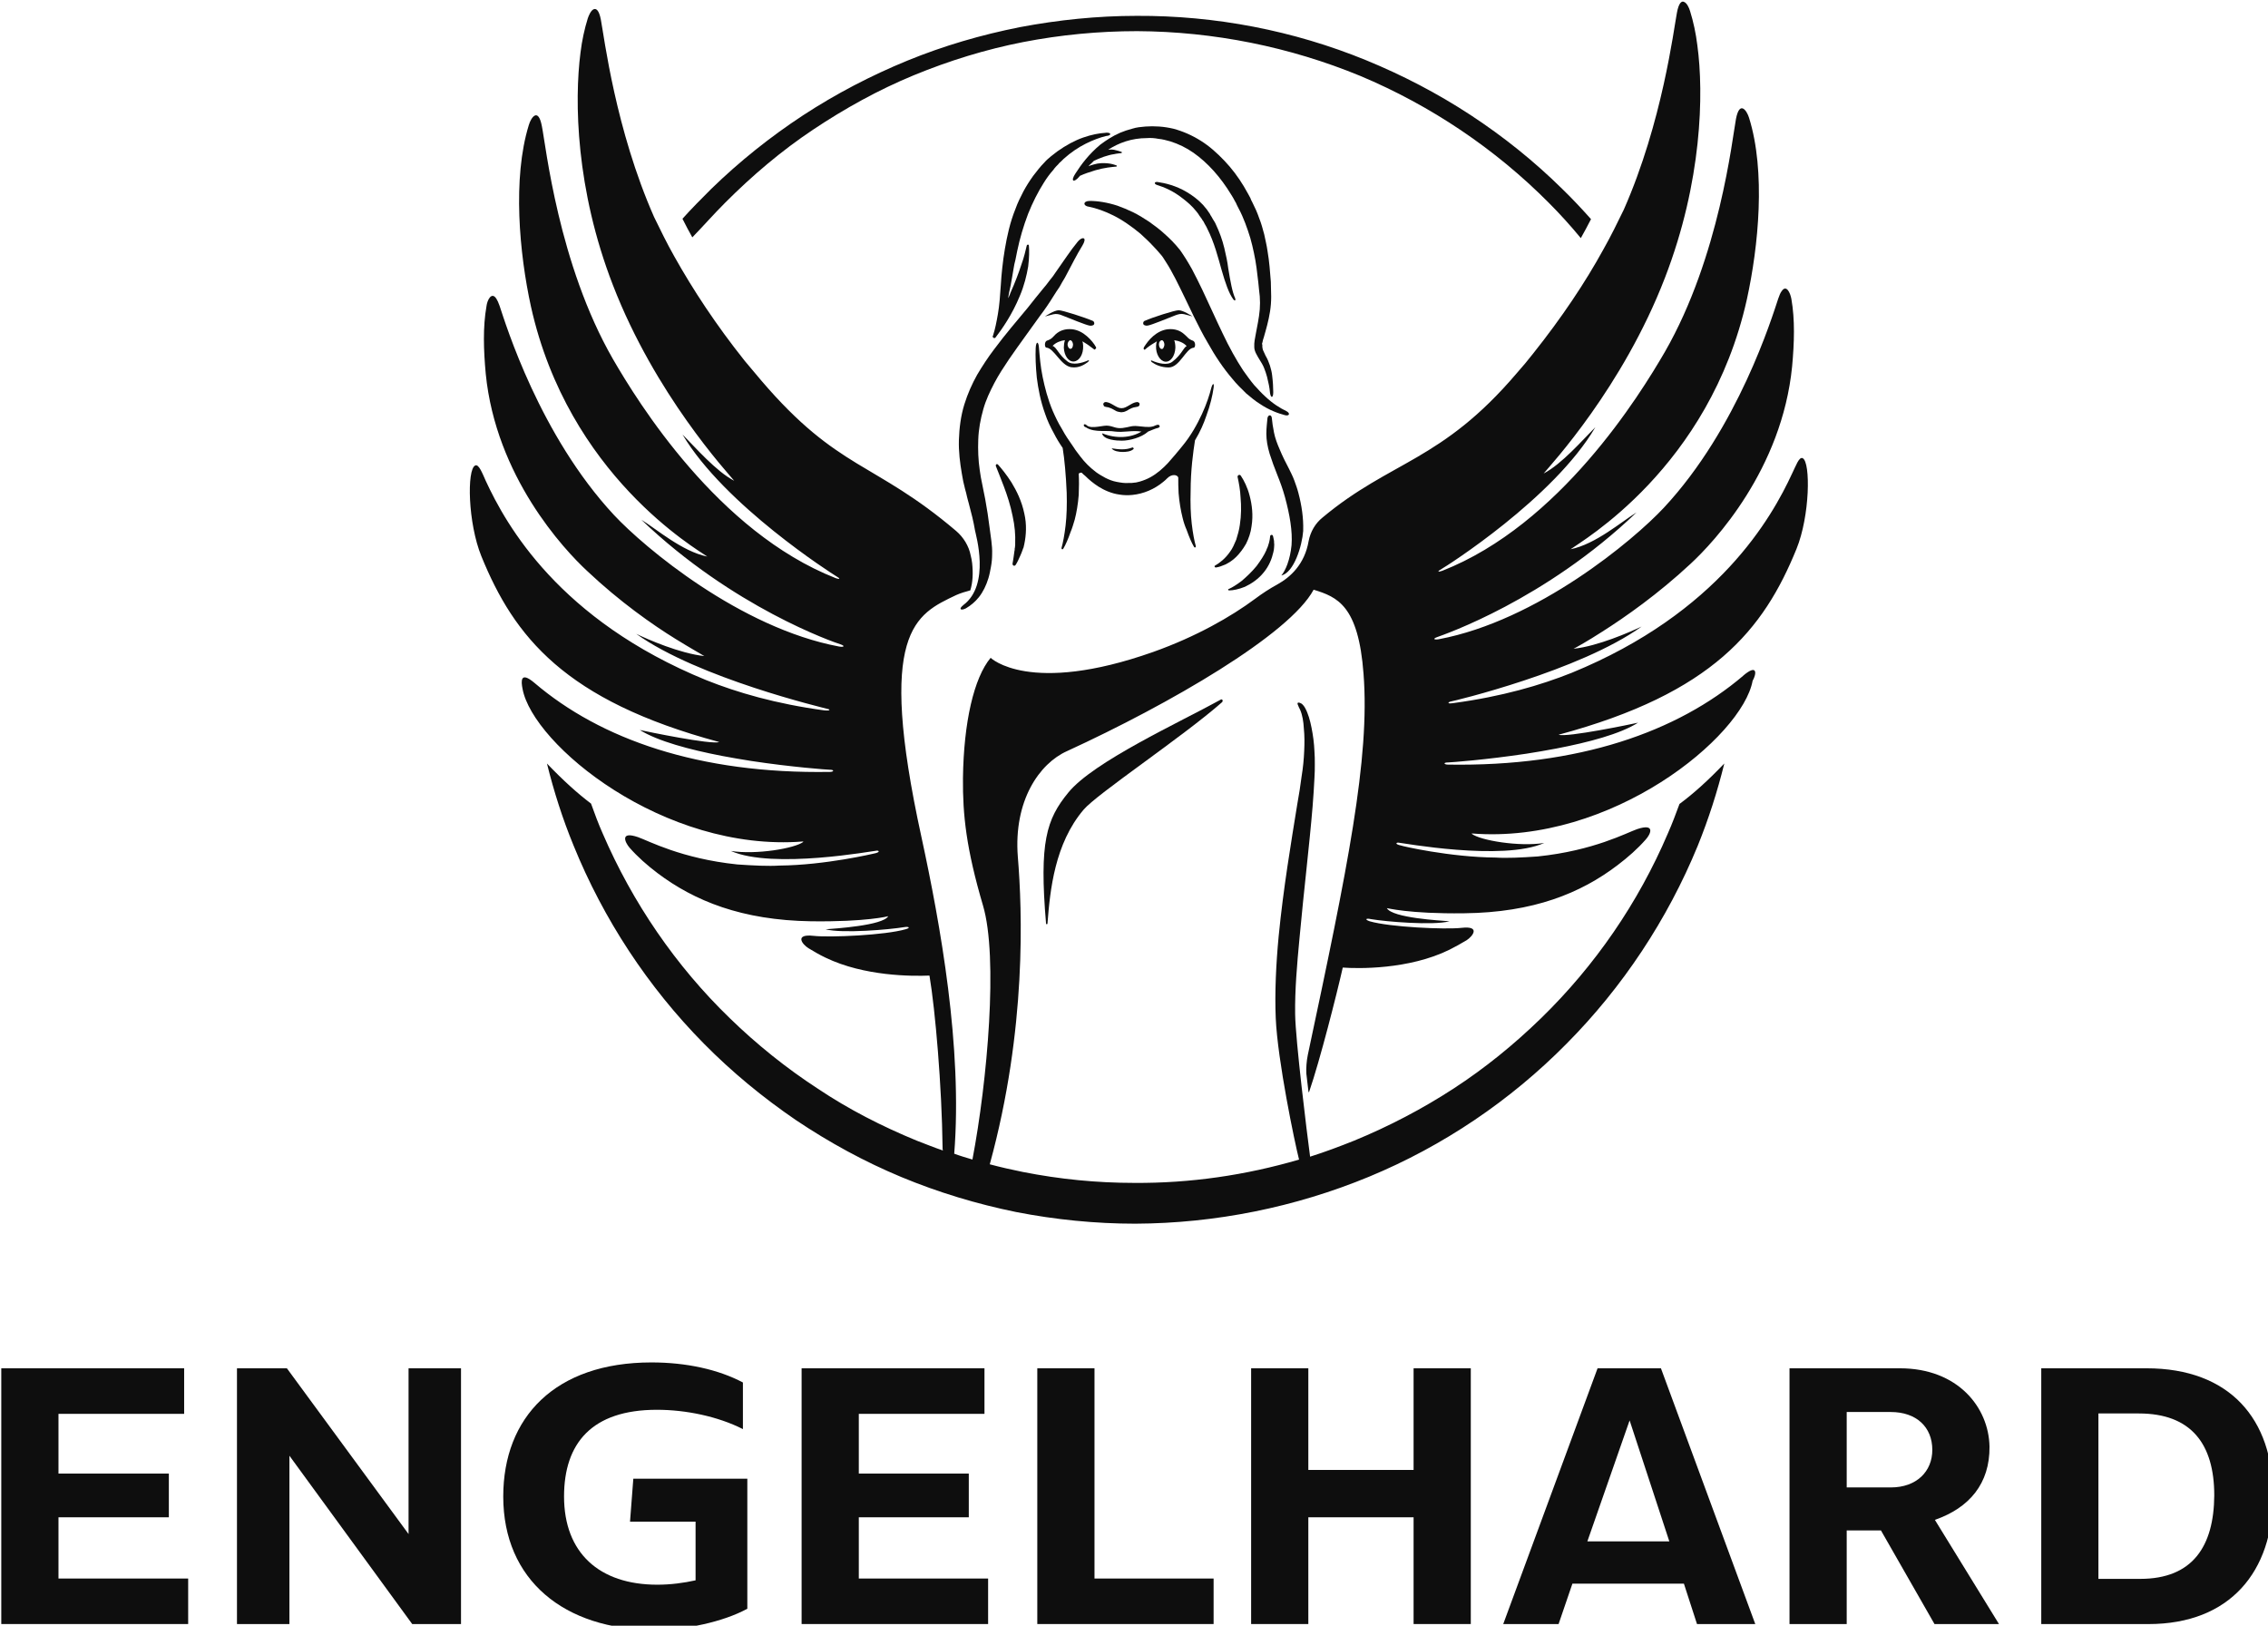 <?xml version="1.0" encoding="UTF-8" standalone="no"?>
<!-- Created with Inkscape (http://www.inkscape.org/) -->
<svg xmlns="http://www.w3.org/2000/svg" xmlns:svg="http://www.w3.org/2000/svg" width="15.678mm" height="11.236mm" viewBox="0 0 15.678 11.236" version="1.1" id="svg6620">
  <defs id="defs6617"></defs>
  <g id="layer1" transform="translate(-272.703,-57.533)">
    <g id="g227" transform="matrix(0.265,0,0,0.265,267.215,49.983)" fill="#0e0e0e" fill-rule="nonzero" style="stroke:none;stroke-width:1">
      <g id="Engelhard_Arzneimittel_logo" transform="translate(20.743,28.532)">
        <polygon id="polygon168" points="4.371,38.391 1.492,38.391 1.492,36.833 4.77,36.833 4.77,35.645 -2.7007528e-15,35.645 -2.7007528e-15,42.315 4.875,42.315 4.875,41.128 1.492,41.128 1.492,39.531 4.371,39.531 "></polygon>
        <polygon id="polygon170" points="7.516,42.315 7.516,37.925 10.719,42.315 11.992,42.315 11.992,35.645 10.624,35.645 10.624,39.968 7.45,35.645 6.148,35.645 6.148,42.315 "></polygon>
        <path d="m 16.401,39.645 h 1.71 v 1.53 c -0.304,0.067 -0.646,0.114 -0.998,0.114 -1.52,0 -2.433,-0.836 -2.433,-2.3 0,-1.387 0.722,-2.262 2.423,-2.262 0.751,0 1.587,0.171 2.243,0.504 v -1.216 c -0.646,-0.342 -1.482,-0.523 -2.385,-0.523 -2.518,0 -3.867,1.435 -3.867,3.497 0,2.176 1.587,3.478 3.944,3.478 0.798,0 1.777,-0.2 2.423,-0.551 v -3.392 h -2.974 z" id="path172"></path>
        <polygon id="polygon174" points="25.238,38.391 22.369,38.391 22.369,36.833 25.647,36.833 25.647,35.645 20.877,35.645 20.877,42.315 25.742,42.315 25.742,41.128 22.369,41.128 22.369,39.531 25.238,39.531 "></polygon>
        <polygon id="polygon176" points="27.025,42.315 31.624,42.315 31.624,41.128 28.517,41.128 28.517,35.645 27.025,35.645 "></polygon>
        <polygon id="polygon178" points="34.095,35.645 32.603,35.645 32.603,42.315 34.095,42.315 34.095,39.531 36.841,39.531 36.841,42.315 38.333,42.315 38.333,35.645 36.841,35.645 36.841,38.296 34.095,38.296 "></polygon>
        <path d="m 41.64,35.645 -2.461,6.671 h 1.444 l 0.361,-1.055 h 2.908 l 0.342,1.055 h 1.52 l -2.461,-6.671 z m -0.266,4.514 1.102,-3.155 1.036,3.155 z" id="path180"></path>
        <path d="m 51.864,37.688 c -0.019,-1.026 -0.827,-2.043 -2.338,-2.043 h -2.879 v 6.671 h 1.492 V 39.873 h 0.893 l 1.397,2.442 h 1.682 L 50.439,39.598 c 0.903,-0.314 1.435,-0.95 1.425,-1.91 z m -2.575,1.064 h -1.15 v -1.967 h 1.15 c 0.665,0 1.083,0.39 1.083,0.988 0,0.561 -0.409,0.979 -1.083,0.979 z" id="path182"></path>
        <path d="m 55.96,35.645 h -2.746 v 6.671 h 2.794 c 2.138,0 3.25,-1.378 3.25,-3.345 0.009,-2.005 -1.131,-3.326 -3.297,-3.326 z m -0.162,5.492 h -1.093 v -4.314 h 1.055 c 1.359,0 1.967,0.789 1.967,2.138 -0.009,1.321 -0.561,2.176 -1.929,2.176 z" id="path184"></path>
        <path d="m 28.317,11.053 c -0.029,-0.029 -0.048,-0.029 -0.057,-0.029 -0.029,0 -0.029,0.038 -0.009,0.057 0.019,0.019 0.067,0.029 0.067,0.038 0.219,0.124 0.523,0.057 0.732,0.095 0.238,0.029 0.447,-0.038 0.684,0 0,0 0.009,0 0.009,0 -0.285,0.171 -0.665,0.19 -1.017,0.048 0,0 -0.009,0 -0.009,0.009 0.048,0.162 0.38,0.181 0.513,0.181 0.209,0 0.513,-0.086 0.675,-0.228 0,0 0,0 0.009,-0.009 0.076,-0.029 0.2,-0.086 0.257,-0.095 0,0 0,0 0,0 0.038,-0.009 0.067,-0.038 0.029,-0.076 -0.048,-0.029 -0.133,0.038 -0.171,0.038 -0.095,0.029 -0.276,0 -0.38,-0.009 -0.171,-0.019 -0.228,0.029 -0.399,0.048 -0.171,0.019 -0.228,-0.038 -0.361,-0.057 -0.133,-0.029 -0.437,0.095 -0.57,-0.009 z" id="path186"></path>
        <path d="m 29.496,11.632 c -0.171,0.067 -0.352,0.048 -0.532,0.019 0,0 0,0 0,0 0.048,0.076 0.2,0.095 0.285,0.095 0.086,0 0.219,-0.009 0.285,-0.076 0.019,-0.009 -0.009,-0.057 -0.038,-0.038 z" id="path188"></path>
        <path d="m 28.84,10.577 c 0.019,0 0.029,0 0.048,0.009 0.038,0.009 0.076,0.029 0.114,0.048 0.029,0.019 0.057,0.029 0.086,0.048 0.038,0.019 0.086,0.019 0.124,0.029 v 0 c 0.038,0 0.086,-0.009 0.124,-0.029 0.029,-0.009 0.057,-0.029 0.086,-0.048 0.038,-0.019 0.076,-0.038 0.114,-0.048 0.019,0 0.029,-0.009 0.048,-0.009 0.048,-0.009 0.086,-0.009 0.105,-0.048 0.009,-0.029 0,-0.038 0,-0.057 -0.019,-0.019 -0.048,-0.029 -0.057,-0.029 -0.086,0.009 -0.143,0.048 -0.209,0.086 -0.067,0.038 -0.124,0.076 -0.2,0.076 -0.076,0 -0.133,-0.038 -0.2,-0.076 -0.067,-0.038 -0.124,-0.076 -0.209,-0.086 -0.019,0 -0.048,0.009 -0.057,0.029 -0.009,0.009 -0.019,0.029 0,0.057 0,0.038 0.048,0.038 0.086,0.048 z" id="path190"></path>
        <path d="m 32.033,15.357 c 0.095,0 0.247,-0.029 0.409,-0.095 0.162,-0.076 0.352,-0.2 0.494,-0.38 0.133,-0.162 0.209,-0.352 0.247,-0.523 0.009,-0.038 0.019,-0.086 0.019,-0.124 0,-0.038 0.009,-0.076 0,-0.114 0,-0.038 0,-0.067 -0.009,-0.095 -0.009,-0.029 -0.009,-0.057 -0.019,-0.086 -0.009,-0.048 -0.076,-0.038 -0.076,0.009 0,0.029 -0.009,0.048 -0.009,0.076 -0.009,0.029 -0.009,0.057 -0.019,0.086 -0.009,0.029 -0.019,0.057 -0.029,0.095 -0.009,0.019 -0.009,0.029 -0.019,0.048 -0.009,0.019 -0.019,0.029 -0.019,0.048 -0.057,0.133 -0.152,0.276 -0.257,0.418 -0.124,0.152 -0.266,0.285 -0.39,0.39 -0.124,0.095 -0.247,0.171 -0.333,0.209 -0.029,0 -0.029,0.038 0.009,0.038 z" id="path192"></path>
        <path d="m 31.691,14.758 c 0.067,-0.009 0.152,-0.038 0.238,-0.076 0.095,-0.048 0.19,-0.105 0.285,-0.2 0.095,-0.095 0.181,-0.209 0.257,-0.342 0.067,-0.133 0.124,-0.295 0.143,-0.456 0.048,-0.295 0.009,-0.57 -0.048,-0.789 -0.057,-0.228 -0.152,-0.409 -0.228,-0.523 -0.029,-0.057 -0.105,-0.019 -0.086,0.038 0.029,0.133 0.067,0.323 0.076,0.532 0.019,0.209 0.019,0.456 -0.019,0.703 -0.019,0.143 -0.057,0.266 -0.095,0.39 -0.048,0.114 -0.095,0.228 -0.162,0.314 -0.124,0.181 -0.276,0.295 -0.39,0.361 -0.029,0.009 -0.009,0.057 0.029,0.048 z" id="path194"></path>
        <path d="m 26.445,14.188 c 0,0.029 0,0.048 -0.009,0.076 0,0.029 0,0.048 -0.009,0.076 0,0.029 -0.009,0.048 -0.009,0.067 -0.009,0.048 -0.009,0.086 -0.019,0.133 -0.009,0.038 -0.009,0.076 -0.019,0.114 -0.009,0.057 0.057,0.086 0.086,0.029 0.019,-0.029 0.038,-0.067 0.057,-0.105 0.019,-0.038 0.038,-0.086 0.057,-0.124 0.009,-0.019 0.019,-0.048 0.029,-0.067 0.009,-0.029 0.019,-0.048 0.029,-0.076 0.009,-0.029 0.019,-0.057 0.029,-0.076 0.009,-0.029 0.009,-0.057 0.019,-0.086 0.048,-0.228 0.067,-0.513 0,-0.798 -0.067,-0.323 -0.2,-0.589 -0.333,-0.808 -0.133,-0.209 -0.266,-0.371 -0.352,-0.466 -0.029,-0.029 -0.067,-0.009 -0.057,0.038 0.048,0.124 0.124,0.304 0.209,0.532 0.086,0.228 0.171,0.485 0.228,0.77 0.057,0.257 0.076,0.494 0.067,0.713 0,0.009 0,0.038 0,0.057 z" id="path196"></path>
        <path d="m 33.553,14.663 c -0.048,0.133 -0.105,0.238 -0.162,0.304 0.333,-0.076 0.542,-0.779 0.57,-1.159 0,0 0,0 0,-0.009 0,-0.009 0,-0.009 0,-0.019 0.009,-0.304 -0.038,-0.637 -0.124,-0.96 -0.029,-0.114 -0.067,-0.219 -0.105,-0.323 -0.038,-0.105 -0.086,-0.2 -0.133,-0.295 -0.095,-0.181 -0.181,-0.352 -0.247,-0.513 -0.067,-0.152 -0.124,-0.304 -0.152,-0.447 -0.029,-0.143 -0.048,-0.276 -0.057,-0.38 -0.009,-0.095 -0.095,-0.095 -0.114,0 -0.009,0.114 -0.029,0.247 -0.029,0.409 0,0.162 0.029,0.333 0.086,0.523 0.057,0.181 0.124,0.361 0.2,0.551 0.076,0.19 0.143,0.371 0.2,0.58 0.124,0.456 0.2,0.893 0.171,1.254 -0.019,0.19 -0.057,0.352 -0.105,0.485 z" id="path198"></path>
        <path d="M 28.469,8.325 C 28.27,8.24 27.681,8.05 27.586,8.05 c -0.124,0 -0.361,0.162 -0.361,0.162 l 0.219,-0.057 c 0.076,-0.019 0.162,0 0.228,0.029 0.219,0.086 0.608,0.247 0.713,0.266 0.038,0.009 0.076,0 0.095,-0.009 0.048,-0.019 0.038,-0.095 -0.009,-0.114 z" id="path200"></path>
        <path d="m 29.828,8.325 c -0.048,0.019 -0.057,0.095 -0.009,0.114 0.019,0.009 0.048,0.019 0.095,0.009 0.105,-0.019 0.494,-0.181 0.713,-0.266 0.076,-0.029 0.152,-0.048 0.228,-0.029 l 0.219,0.057 v 0 C 31.044,8.192 30.826,8.05 30.712,8.05 c -0.105,0 -0.694,0.19 -0.884,0.276 z" id="path202"></path>
        <path d="M 28.555,9.011 C 28.507,8.921 28.422,8.815 28.317,8.725 28.213,8.635 28.08,8.56 27.928,8.545 c -0.171,-0.015 -0.314,0.03 -0.428,0.135 -0.076,0.075 -0.095,0.12 -0.228,0.165 -0.067,0.03 -0.057,0.18 -0.009,0.18 0.2,0.015 0.371,0.466 0.646,0.511 0.209,0.03 0.352,-0.075 0.437,-0.135 0.029,-0.03 0.038,-0.06 0.009,-0.045 -0.171,0.075 -0.409,0.135 -0.542,0.03 -0.238,-0.18 -0.285,-0.376 -0.39,-0.406 0.086,-0.09 0.209,-0.135 0.323,-0.15 -0.019,0.06 -0.029,0.135 -0.029,0.195 0.009,0.21 0.124,0.376 0.266,0.361 0.143,-0.015 0.247,-0.195 0.238,-0.406 0,-0.045 -0.009,-0.09 -0.019,-0.12 0.019,0.015 0.029,0.015 0.048,0.03 0.105,0.06 0.19,0.135 0.257,0.18 0.019,0.015 0.029,0 0.038,-0.015 0,0 0,0 0,0 0,0 0,0 0,0 0.019,-0.015 0.019,-0.03 0.009,-0.045 z m -0.665,0.045 c -0.038,0 -0.067,-0.045 -0.076,-0.105 0,-0.06 0.029,-0.105 0.067,-0.12 0.038,0 0.067,0.045 0.076,0.105 0,0.075 -0.029,0.12 -0.067,0.12 z" id="path204"></path>
        <path d="m 30.55,9.391 c -0.133,0.106 -0.371,0.045 -0.542,-0.03 -0.029,-0.015 -0.019,0.03 0.009,0.045 0.086,0.06 0.228,0.136 0.437,0.136 0.285,0 0.447,-0.499 0.646,-0.514 0.057,0 0.057,-0.151 -0.009,-0.181 C 30.959,8.802 30.94,8.741 30.864,8.681 30.75,8.575 30.607,8.53 30.436,8.545 c -0.152,0.015 -0.285,0.091 -0.39,0.181 -0.105,0.091 -0.181,0.196 -0.238,0.287 -0.009,0.015 -0.009,0.03 -0.009,0.045 0,0 0,0 0,0 0,0 0,0 0,0 0.009,0.015 0.019,0.03 0.038,0.015 0.067,-0.06 0.152,-0.121 0.257,-0.181 0.019,-0.015 0.029,-0.015 0.048,-0.03 -0.009,0.045 -0.019,0.076 -0.019,0.121 -0.009,0.212 0.105,0.393 0.238,0.408 0.143,0.015 0.257,-0.151 0.266,-0.363 0,-0.076 -0.009,-0.136 -0.029,-0.196 0.114,0.015 0.238,0.06 0.323,0.151 -0.086,0.045 -0.133,0.227 -0.371,0.408 z M 30.265,9.059 c -0.038,0 -0.067,-0.06 -0.067,-0.121 0,-0.06 0.038,-0.106 0.076,-0.106 0.038,0 0.067,0.06 0.067,0.121 -0.009,0.06 -0.038,0.121 -0.076,0.106 z" id="path206"></path>
        <path d="m 27.443,7.689 c 0.057,-0.086 0.105,-0.171 0.162,-0.247 0.048,-0.086 0.095,-0.171 0.143,-0.247 0.171,-0.323 0.314,-0.608 0.456,-0.836 0.057,-0.095 0.067,-0.162 0.038,-0.181 -0.029,-0.019 -0.095,0 -0.171,0.095 -0.181,0.219 -0.352,0.485 -0.561,0.779 -0.048,0.076 -0.105,0.152 -0.162,0.219 -0.057,0.076 -0.114,0.152 -0.181,0.228 -0.124,0.152 -0.257,0.314 -0.39,0.485 -0.276,0.333 -0.58,0.684 -0.884,1.093 -0.152,0.2 -0.295,0.418 -0.437,0.656 -0.133,0.238 -0.247,0.494 -0.333,0.77 -0.095,0.304 -0.133,0.627 -0.143,0.931 -0.009,0.304 0.029,0.599 0.076,0.874 0.009,0.067 0.029,0.143 0.038,0.209 0.019,0.067 0.029,0.133 0.048,0.2 0.019,0.067 0.038,0.133 0.048,0.19 0.019,0.067 0.029,0.124 0.048,0.181 0.067,0.247 0.124,0.475 0.162,0.703 0.019,0.114 0.409,1.416 -0.304,1.948 -0.057,0.048 -0.086,0.086 -0.067,0.105 0.009,0.019 0.057,0.019 0.133,-0.019 0.114,-0.067 0.238,-0.162 0.342,-0.295 0.105,-0.133 0.19,-0.304 0.247,-0.494 0.029,-0.095 0.048,-0.2 0.067,-0.304 0.019,-0.105 0.029,-0.209 0.029,-0.323 0.009,-0.219 -0.038,-0.456 -0.067,-0.694 -0.029,-0.238 -0.067,-0.485 -0.114,-0.741 -0.029,-0.124 -0.048,-0.257 -0.076,-0.38 -0.009,-0.067 -0.029,-0.124 -0.038,-0.19 -0.009,-0.067 -0.019,-0.124 -0.029,-0.19 -0.038,-0.257 -0.048,-0.523 -0.038,-0.789 0.009,-0.266 0.057,-0.532 0.133,-0.798 0.067,-0.238 0.171,-0.456 0.285,-0.675 C 26.018,9.732 26.151,9.532 26.284,9.333 26.559,8.933 26.835,8.563 27.091,8.202 27.215,8.04 27.338,7.86 27.443,7.689 Z" id="path208"></path>
        <path d="m 28.811,3.422 c -0.171,0.009 -0.371,0.048 -0.589,0.124 -0.219,0.076 -0.447,0.2 -0.675,0.361 -0.029,0.019 -0.057,0.048 -0.086,0.067 -0.029,0.019 -0.057,0.048 -0.086,0.067 -0.057,0.048 -0.114,0.095 -0.162,0.152 -0.105,0.105 -0.2,0.228 -0.295,0.352 -0.095,0.133 -0.181,0.266 -0.257,0.409 C 26.588,5.094 26.512,5.247 26.455,5.408 26.312,5.76 26.236,6.121 26.179,6.453 c -0.009,0.086 -0.029,0.162 -0.038,0.247 -0.009,0.086 -0.019,0.162 -0.029,0.238 -0.019,0.162 -0.029,0.304 -0.038,0.447 -0.019,0.285 -0.038,0.542 -0.076,0.76 -0.038,0.219 -0.076,0.409 -0.124,0.551 0,0.009 0,0.019 -0.009,0.019 0,0 0,0 0,0 -0.009,0.019 0,0.038 0.009,0.048 0,0.009 0.009,0.009 0.019,0.009 0.019,0.009 0.038,0 0.048,-0.019 0.162,-0.209 0.428,-0.589 0.627,-1.074 0.114,-0.266 0.181,-0.542 0.219,-0.77 0.029,-0.228 0.029,-0.418 0.019,-0.542 0,-0.038 -0.048,-0.038 -0.057,0 -0.029,0.124 -0.067,0.295 -0.143,0.504 -0.067,0.209 -0.162,0.456 -0.276,0.713 -0.019,0.048 -0.038,0.105 -0.067,0.152 0.019,-0.105 0.038,-0.219 0.067,-0.333 0.029,-0.143 0.048,-0.285 0.076,-0.437 0.009,-0.076 0.029,-0.152 0.048,-0.228 0.019,-0.076 0.029,-0.162 0.048,-0.238 0.067,-0.323 0.162,-0.646 0.285,-0.969 0.114,-0.285 0.257,-0.57 0.409,-0.808 0.076,-0.124 0.162,-0.238 0.247,-0.333 0.038,-0.057 0.086,-0.105 0.133,-0.152 0.019,-0.029 0.048,-0.048 0.067,-0.067 0.019,-0.019 0.048,-0.048 0.067,-0.067 0.19,-0.171 0.39,-0.304 0.58,-0.399 0.19,-0.095 0.371,-0.162 0.532,-0.2 0.143,-0.009 0.143,-0.095 -0.009,-0.086 z" id="path210"></path>
        <path d="m 32.897,8.895 c 0.009,-0.048 0.019,-0.095 0.038,-0.143 0.057,-0.2 0.124,-0.428 0.162,-0.675 0.019,-0.124 0.029,-0.247 0.029,-0.38 0,-0.133 -0.009,-0.257 -0.009,-0.39 C 33.097,7.052 33.078,6.776 33.03,6.501 33.011,6.358 32.973,6.216 32.945,6.073 32.907,5.931 32.869,5.788 32.812,5.646 32.764,5.503 32.698,5.361 32.631,5.228 c -0.019,-0.038 -0.038,-0.067 -0.048,-0.105 -0.019,-0.038 -0.038,-0.067 -0.057,-0.105 -0.038,-0.067 -0.076,-0.133 -0.114,-0.2 -0.143,-0.238 -0.314,-0.466 -0.504,-0.665 -0.19,-0.2 -0.39,-0.38 -0.618,-0.523 -0.228,-0.143 -0.466,-0.247 -0.713,-0.314 -0.124,-0.029 -0.247,-0.048 -0.371,-0.057 -0.124,-0.009 -0.247,-0.009 -0.361,0 -0.029,0 -0.057,0.009 -0.086,0.009 -0.029,0 -0.057,0.009 -0.086,0.009 -0.057,0.009 -0.114,0.019 -0.171,0.038 -0.057,0.019 -0.105,0.029 -0.162,0.048 -0.057,0.019 -0.105,0.038 -0.152,0.057 -0.2,0.086 -0.371,0.2 -0.523,0.314 -0.295,0.247 -0.494,0.513 -0.646,0.751 -0.133,0.2 -0.048,0.257 0.105,0.076 0.009,-0.009 0.009,-0.019 0.019,-0.019 0.105,-0.048 0.238,-0.095 0.399,-0.143 0.228,-0.067 0.437,-0.086 0.542,-0.095 0.019,0 0.019,-0.029 0.009,-0.029 -0.048,-0.019 -0.133,-0.048 -0.238,-0.057 -0.105,-0.009 -0.228,-0.009 -0.352,0.029 -0.048,0.009 -0.095,0.029 -0.143,0.048 0.019,-0.019 0.038,-0.048 0.067,-0.067 0.029,-0.029 0.048,-0.048 0.076,-0.076 0.076,-0.038 0.162,-0.067 0.257,-0.105 0.095,-0.029 0.181,-0.057 0.266,-0.067 0.076,-0.019 0.143,-0.019 0.19,-0.029 0.019,0 0.019,-0.029 0.009,-0.029 -0.048,-0.019 -0.114,-0.038 -0.2,-0.057 -0.048,-0.009 -0.095,-0.009 -0.152,0 0.276,-0.181 0.618,-0.304 1.007,-0.304 0.105,-0.009 0.209,0 0.304,0.019 0.105,0.009 0.209,0.038 0.314,0.067 0.209,0.067 0.409,0.162 0.599,0.295 0.38,0.266 0.713,0.646 0.979,1.083 0.038,0.057 0.076,0.124 0.105,0.181 0.019,0.029 0.038,0.067 0.048,0.095 0.019,0.029 0.029,0.067 0.048,0.095 0.067,0.124 0.124,0.257 0.171,0.38 0.048,0.133 0.095,0.257 0.133,0.39 0.038,0.133 0.067,0.257 0.095,0.39 0.057,0.257 0.086,0.523 0.114,0.77 0.009,0.124 0.029,0.257 0.038,0.361 0.009,0.114 0.009,0.228 0,0.342 -0.019,0.228 -0.067,0.437 -0.105,0.646 -0.009,0.057 -0.019,0.105 -0.029,0.162 0,0.029 -0.009,0.057 -0.009,0.086 0,0.029 0,0.057 0,0.095 0,0.057 0.029,0.133 0.057,0.181 0.029,0.048 0.048,0.095 0.076,0.133 0.048,0.076 0.095,0.152 0.124,0.228 0.029,0.076 0.057,0.152 0.076,0.228 0.038,0.152 0.067,0.285 0.076,0.409 0.019,0.152 0.086,0.152 0.086,-0.009 0,-0.124 -0.009,-0.276 -0.029,-0.437 -0.009,-0.086 -0.029,-0.162 -0.057,-0.257 -0.029,-0.086 -0.067,-0.181 -0.114,-0.257 -0.019,-0.038 -0.038,-0.086 -0.057,-0.124 -0.009,-0.019 -0.019,-0.038 -0.019,-0.057 -0.009,-0.009 0,-0.029 -0.009,-0.048 0,-0.019 0,-0.038 0,-0.057 -0.009,-0.009 -0.009,-0.038 0,-0.057 z" id="path212"></path>
        <path d="m 31.9,6.415 c -0.048,-0.2 -0.124,-0.409 -0.219,-0.608 -0.019,-0.048 -0.048,-0.086 -0.076,-0.133 -0.009,-0.019 -0.029,-0.048 -0.038,-0.067 -0.009,-0.019 -0.029,-0.038 -0.038,-0.067 -0.029,-0.038 -0.057,-0.086 -0.086,-0.124 -0.029,-0.038 -0.067,-0.076 -0.095,-0.114 C 31.215,5.161 31.073,5.056 30.93,4.971 30.645,4.8 30.36,4.733 30.161,4.705 c -0.086,-0.009 -0.095,0.048 -0.019,0.076 0.19,0.057 0.437,0.162 0.675,0.352 0.124,0.095 0.247,0.2 0.352,0.333 0.029,0.038 0.057,0.067 0.076,0.105 0.029,0.038 0.048,0.067 0.076,0.105 0.009,0.019 0.019,0.038 0.038,0.057 0.009,0.019 0.019,0.038 0.029,0.057 0.019,0.038 0.048,0.076 0.067,0.124 0.19,0.371 0.285,0.76 0.38,1.093 0.095,0.333 0.19,0.608 0.304,0.76 0.038,0.048 0.067,0.029 0.048,-0.029 -0.076,-0.162 -0.124,-0.437 -0.181,-0.779 -0.019,-0.162 -0.057,-0.342 -0.105,-0.542 z" id="path214"></path>
        <path d="m 31.139,11.442 c 0.133,-0.219 0.228,-0.437 0.295,-0.637 0.105,-0.285 0.162,-0.532 0.19,-0.732 0.019,-0.124 -0.019,-0.133 -0.057,-0.009 -0.048,0.19 -0.124,0.428 -0.247,0.694 -0.124,0.266 -0.285,0.561 -0.513,0.836 -0.029,0.038 -0.057,0.067 -0.086,0.105 -0.029,0.038 -0.067,0.076 -0.095,0.114 -0.067,0.076 -0.124,0.143 -0.19,0.219 -0.133,0.143 -0.285,0.276 -0.456,0.371 -0.086,0.048 -0.181,0.086 -0.276,0.114 -0.048,0.009 -0.095,0.029 -0.143,0.029 -0.029,0 -0.048,0.009 -0.076,0.009 -0.029,0 -0.048,0 -0.076,0 -0.105,0.009 -0.209,-0.009 -0.314,-0.029 -0.105,-0.019 -0.2,-0.057 -0.295,-0.105 -0.086,-0.048 -0.171,-0.095 -0.247,-0.152 -0.076,-0.057 -0.152,-0.124 -0.219,-0.19 -0.067,-0.067 -0.133,-0.143 -0.19,-0.219 -0.029,-0.038 -0.057,-0.076 -0.086,-0.114 -0.029,-0.038 -0.057,-0.076 -0.086,-0.124 -0.114,-0.162 -0.219,-0.314 -0.304,-0.475 -0.095,-0.152 -0.171,-0.314 -0.238,-0.466 -0.133,-0.314 -0.209,-0.618 -0.266,-0.893 -0.057,-0.276 -0.076,-0.532 -0.095,-0.751 -0.009,-0.181 -0.076,-0.19 -0.086,0 -0.009,0.219 0,0.475 0.029,0.77 0.038,0.295 0.095,0.608 0.219,0.95 0.057,0.171 0.133,0.333 0.228,0.504 0.067,0.133 0.143,0.257 0.228,0.38 0.048,0.295 0.086,0.713 0.105,1.169 0.009,0.314 0,0.608 -0.029,0.855 -0.029,0.247 -0.067,0.447 -0.105,0.58 -0.009,0.038 0.029,0.057 0.048,0.019 0.057,-0.095 0.124,-0.247 0.19,-0.437 0.038,-0.086 0.067,-0.19 0.105,-0.314 0.048,-0.181 0.086,-0.409 0.105,-0.646 0.009,-0.2 0.009,-0.39 0,-0.551 0.009,-0.019 0.019,-0.019 0.048,-0.029 0.009,0 0.019,0 0.029,0 0.029,0.029 0.057,0.057 0.095,0.086 0.095,0.095 0.209,0.19 0.342,0.276 0.152,0.095 0.342,0.181 0.551,0.209 0.114,0.019 0.228,0.019 0.333,0.009 0.295,-0.029 0.58,-0.152 0.808,-0.342 0.038,-0.029 0.067,-0.057 0.105,-0.095 0.114,-0.114 0.257,-0.095 0.285,-0.019 0,0.124 0,0.266 0.009,0.409 0.019,0.238 0.057,0.456 0.105,0.646 0.029,0.124 0.067,0.228 0.105,0.314 0.067,0.19 0.133,0.342 0.19,0.437 0.019,0.038 0.057,0.019 0.048,-0.019 -0.038,-0.133 -0.076,-0.333 -0.105,-0.58 -0.029,-0.247 -0.038,-0.542 -0.029,-0.855 0,-0.532 0.067,-1.026 0.114,-1.321 z" id="path216"></path>
        <path d="m 32.46,10.207 c 0.124,0.105 0.247,0.209 0.371,0.285 0.238,0.162 0.475,0.247 0.656,0.295 0.114,0.029 0.143,-0.048 0.038,-0.105 -0.162,-0.076 -0.361,-0.2 -0.551,-0.38 C 32.878,10.216 32.783,10.112 32.679,9.998 32.584,9.884 32.489,9.751 32.394,9.618 32.213,9.342 32.033,9.019 31.862,8.658 31.691,8.306 31.52,7.917 31.33,7.518 31.244,7.337 31.158,7.166 31.063,6.985 30.968,6.814 30.864,6.643 30.75,6.482 30.721,6.444 30.683,6.406 30.655,6.368 30.617,6.33 30.588,6.292 30.55,6.254 30.484,6.187 30.417,6.121 30.351,6.064 30.218,5.94 30.075,5.836 29.942,5.741 29.8,5.646 29.657,5.56 29.524,5.494 29.382,5.427 29.248,5.37 29.115,5.323 28.849,5.237 28.602,5.199 28.393,5.199 c -0.181,0 -0.181,0.133 -0.019,0.152 0.19,0.038 0.409,0.114 0.637,0.228 0.114,0.057 0.228,0.124 0.352,0.209 0.114,0.076 0.238,0.171 0.352,0.266 0.114,0.105 0.228,0.209 0.342,0.333 0.057,0.057 0.114,0.124 0.171,0.19 0.029,0.029 0.048,0.057 0.076,0.095 0.019,0.038 0.048,0.067 0.067,0.105 0.181,0.276 0.342,0.618 0.513,0.969 0.076,0.162 0.152,0.314 0.228,0.475 v 0 c 0.114,0.228 0.228,0.456 0.352,0.665 0.2,0.361 0.418,0.684 0.656,0.96 0.105,0.133 0.228,0.247 0.342,0.361 z" id="path218"></path>
        <path d="m 18.891,5.237 c 0.703,-0.703 1.463,-1.349 2.29,-1.9 0.827,-0.551 1.701,-1.036 2.623,-1.416 0.922,-0.38 1.881,-0.675 2.851,-0.865 0.979,-0.19 1.977,-0.285 2.974,-0.285 1.996,0.01 3.982,0.409 5.825,1.169 1.834,0.77 3.516,1.9 4.913,3.307 0.295,0.295 0.57,0.599 0.836,0.922 C 41.288,6.016 41.383,5.845 41.469,5.674 41.231,5.408 40.984,5.142 40.718,4.885 39.986,4.163 39.179,3.517 38.323,2.956 37.468,2.396 36.556,1.921 35.606,1.531 33.705,0.752 31.662,0.362 29.619,0.372 c -1.026,0 -2.043,0.105 -3.05,0.295 -1.007,0.2 -1.986,0.485 -2.936,0.874 -0.95,0.39 -1.862,0.865 -2.718,1.425 -0.855,0.561 -1.663,1.207 -2.395,1.919 -0.257,0.257 -0.513,0.513 -0.751,0.779 0.086,0.171 0.171,0.333 0.257,0.485 0.295,-0.304 0.57,-0.618 0.865,-0.912 z" id="path220"></path>
        <path d="m 31.805,18.208 c -1.064,0.589 -3.316,1.615 -3.972,2.423 -0.57,0.694 -0.76,1.292 -0.58,3.411 0,0.029 0.038,0.029 0.038,0 0.067,-0.874 0.19,-2.081 0.941,-2.965 0.342,-0.409 2.585,-1.9 3.611,-2.803 0.038,-0.038 0.009,-0.095 -0.038,-0.067 z" id="path222"></path>
        <path d="m 45.441,17.581 c -1.72,1.463 -4.286,2.376 -7.706,2.319 -0.095,0 -0.143,-0.057 0.019,-0.057 0.048,0 0.969,-0.067 2.034,-0.228 0.257,-0.038 0.513,-0.086 0.77,-0.133 0.846,-0.162 1.672,-0.38 2.138,-0.675 -0.171,0.038 -1.862,0.39 -2.072,0.314 4.029,-1.083 5.35,-2.746 6.205,-4.846 0.352,-0.865 0.371,-2.262 0.162,-2.366 -0.095,-0.048 -0.181,0.209 -0.276,0.399 -0.532,1.15 -1.919,3.63 -5.749,5.198 -0.808,0.323 -1.815,0.618 -3.079,0.789 -0.181,0.029 -0.152,-0.019 -0.086,-0.038 0.067,-0.009 3.373,-0.798 4.989,-1.958 -0.304,0.143 -1.14,0.513 -1.777,0.58 0.076,-0.038 0.352,-0.19 0.751,-0.447 0.599,-0.38 1.454,-0.979 2.3,-1.767 0.618,-0.57 2.385,-2.461 2.651,-5.15 0.057,-0.618 0.076,-1.216 -0.019,-1.758 -0.029,-0.162 -0.133,-0.39 -0.257,-0.2 -0.029,0.038 -0.057,0.105 -0.086,0.19 -0.162,0.485 -1.045,3.373 -2.984,5.454 -0.789,0.846 -3.297,2.946 -5.873,3.43 -0.114,0.019 -0.171,-0.009 -0.038,-0.057 0.181,-0.067 2.803,-0.96 5.198,-3.25 -0.39,0.238 -1.064,0.827 -1.72,0.96 0.266,-0.2 3.62,-2.119 4.599,-6.519 0.304,-1.387 0.494,-3.335 0.057,-4.732 -0.057,-0.19 -0.247,-0.466 -0.342,0.029 -0.095,0.504 -0.428,3.592 -1.853,6.072 -0.656,1.131 -2.737,4.504 -5.806,5.711 -0.143,0.048 -0.124,0.009 -0.019,-0.048 0.105,-0.057 2.927,-1.843 4.01,-3.696 -0.342,0.342 -0.874,0.96 -1.349,1.207 0.181,-0.219 2.062,-2.243 3.164,-5.103 C 44.367,4.695 44.414,2.396 44.243,1.141 44.205,0.828 44.139,0.524 44.053,0.248 44.025,0.153 43.968,0.039 43.901,0.011 43.835,-0.027 43.759,0.03 43.711,0.286 43.626,0.723 43.331,3.146 42.324,5.427 42.162,5.76 41.991,6.111 41.792,6.463 41.317,7.328 40.708,8.24 39.958,9.181 39.825,9.352 39.682,9.523 39.53,9.694 37.563,12.003 36.252,11.965 34.465,13.457 c -0.19,0.152 -0.314,0.371 -0.361,0.608 -0.105,0.618 -0.485,0.95 -0.808,1.131 -0.209,0.114 -0.399,0.238 -0.589,0.38 -0.627,0.466 -1.539,0.988 -2.661,1.387 -3.231,1.14 -4.238,0.152 -4.238,0.152 -0.437,0.523 -0.703,1.682 -0.722,3.136 -0.009,0.96 0.086,1.843 0.523,3.326 0.399,1.349 0.114,4.58 -0.276,6.623 -0.162,-0.048 -0.323,-0.095 -0.475,-0.152 0.219,-2.775 -0.361,-5.977 -0.855,-8.258 -1.178,-5.388 -0.152,-5.806 0.903,-6.31 0.105,-0.048 0.257,-0.095 0.371,-0.124 0.067,-0.209 0.076,-0.456 0.048,-0.713 -0.009,-0.067 -0.019,-0.133 -0.038,-0.2 -0.048,-0.247 -0.19,-0.475 -0.38,-0.637 -2.148,-1.824 -3.069,-1.568 -5.084,-3.925 C 19.68,9.713 19.537,9.542 19.394,9.371 18.644,8.43 18.045,7.518 17.56,6.653 17.361,6.301 17.19,5.95 17.028,5.617 16.021,3.337 15.727,0.923 15.641,0.476 15.593,0.22 15.517,0.172 15.451,0.201 15.384,0.229 15.327,0.353 15.299,0.438 15.213,0.714 15.147,1.018 15.109,1.332 c -0.162,1.254 -0.124,3.563 0.846,6.063 1.102,2.851 2.984,4.884 3.164,5.103 -0.475,-0.247 -1.017,-0.874 -1.349,-1.207 1.093,1.843 3.915,3.639 4.01,3.696 0.105,0.057 0.114,0.095 -0.019,0.048 C 18.691,13.827 16.61,10.454 15.955,9.323 14.529,6.843 14.206,3.755 14.102,3.251 14.007,2.747 13.817,3.023 13.76,3.223 c -0.428,1.387 -0.247,3.345 0.057,4.732 0.979,4.4 4.333,6.329 4.599,6.519 -0.656,-0.133 -1.33,-0.722 -1.72,-0.96 2.395,2.29 5.017,3.193 5.198,3.25 0.133,0.048 0.076,0.076 -0.038,0.057 -2.585,-0.485 -5.084,-2.585 -5.873,-3.43 -1.938,-2.081 -2.822,-4.97 -2.984,-5.454 -0.029,-0.086 -0.057,-0.143 -0.086,-0.19 -0.124,-0.19 -0.238,0.038 -0.257,0.2 -0.095,0.542 -0.076,1.14 -0.019,1.758 0.266,2.68 2.034,4.58 2.651,5.15 0.846,0.798 1.701,1.397 2.3,1.767 0.399,0.247 0.675,0.399 0.751,0.447 -0.637,-0.067 -1.482,-0.437 -1.777,-0.58 1.615,1.159 4.922,1.938 4.989,1.958 0.067,0.009 0.095,0.057 -0.086,0.038 -1.264,-0.171 -2.271,-0.466 -3.079,-0.789 -3.839,-1.568 -5.217,-4.048 -5.749,-5.198 -0.086,-0.19 -0.181,-0.447 -0.276,-0.399 -0.219,0.105 -0.19,1.501 0.162,2.366 0.855,2.1 2.176,3.763 6.205,4.846 -0.209,0.076 -1.9,-0.276 -2.072,-0.314 0.475,0.295 1.302,0.513 2.138,0.675 0.257,0.048 0.523,0.095 0.77,0.133 1.064,0.162 1.996,0.228 2.034,0.228 0.152,0 0.114,0.057 0.019,0.057 -3.421,0.057 -5.987,-0.855 -7.706,-2.319 -0.38,-0.323 -0.352,-0.038 -0.314,0.152 0.266,1.454 3.677,4.267 7.317,3.982 0,0.009 0,0 0.009,0.009 -0.219,0.171 -1.235,0.342 -1.891,0.238 1.093,0.485 3.744,-0.009 3.81,-0.009 0.067,0 0.076,0.048 -0.076,0.076 0,0 -1.273,0.304 -2.471,0.314 -0.276,0.019 -0.665,0 -1.093,-0.029 -1.463,-0.152 -2.319,-0.618 -2.594,-0.713 -0.475,-0.162 -0.342,0.133 -0.219,0.276 0.209,0.238 0.456,0.456 0.732,0.665 0.96,0.722 2.195,1.226 4.001,1.254 1.444,0.019 2.024,-0.133 2.015,-0.133 -0.143,0.247 -1.406,0.323 -1.634,0.342 0.428,0.114 1.663,0.009 2.053,-0.057 0.124,-0.019 0.171,0.019 0.029,0.057 -0.523,0.152 -1.958,0.219 -2.395,0.171 -0.504,-0.057 -0.304,0.219 -0.133,0.323 0.143,0.086 0.285,0.171 0.447,0.247 1.007,0.485 2.252,0.485 2.708,0.466 0.152,0.903 0.323,2.889 0.342,4.495 0,0.019 0,0.048 0.009,0.067 -0.228,-0.076 -0.456,-0.171 -0.684,-0.257 -0.903,-0.371 -1.777,-0.817 -2.585,-1.359 -0.817,-0.532 -1.587,-1.15 -2.29,-1.834 -1.406,-1.359 -2.537,-3.012 -3.316,-4.818 -0.114,-0.257 -0.209,-0.513 -0.304,-0.779 -0.352,-0.266 -0.722,-0.599 -1.15,-1.045 0.181,0.732 0.409,1.444 0.694,2.138 0.779,1.919 1.938,3.687 3.402,5.169 0.732,0.741 1.539,1.406 2.404,1.996 0.865,0.58 1.786,1.083 2.746,1.482 0.96,0.399 1.967,0.703 2.993,0.912 1.026,0.2 2.072,0.304 3.107,0.304 2.091,-0.009 4.172,-0.428 6.101,-1.226 1.929,-0.798 3.687,-1.986 5.15,-3.468 1.463,-1.473 2.632,-3.24 3.421,-5.16 0.285,-0.703 0.513,-1.416 0.694,-2.148 -0.428,0.447 -0.808,0.789 -1.169,1.055 -0.095,0.257 -0.19,0.513 -0.304,0.77 -0.77,1.805 -1.9,3.449 -3.307,4.818 -0.703,0.684 -1.463,1.302 -2.281,1.834 -0.817,0.532 -1.691,0.988 -2.594,1.359 -0.38,0.152 -0.76,0.295 -1.15,0.418 -0.086,-0.646 -0.38,-3.031 -0.39,-3.715 -0.009,-0.627 0.048,-1.292 0.114,-1.986 0.114,-1.245 0.257,-2.414 0.342,-3.44 0.019,-0.257 0.038,-0.504 0.048,-0.741 0.009,-0.124 0.009,-0.238 0.009,-0.352 0,-0.114 0,-0.228 -0.009,-0.333 -0.009,-0.219 -0.038,-0.428 -0.076,-0.618 -0.038,-0.19 -0.086,-0.371 -0.171,-0.523 -0.038,-0.067 -0.086,-0.114 -0.124,-0.124 -0.038,-0.019 -0.067,-0.009 -0.067,0 -0.009,0.019 0,0.038 0.009,0.057 0.009,0.029 0.029,0.067 0.057,0.124 0.057,0.133 0.086,0.304 0.095,0.485 0.019,0.181 0.019,0.38 0.009,0.589 -0.009,0.209 -0.029,0.428 -0.067,0.656 -0.029,0.228 -0.067,0.475 -0.114,0.732 -0.162,1.007 -0.361,2.176 -0.485,3.44 -0.067,0.703 -0.105,1.473 -0.076,2.138 0.048,1.102 0.494,3.24 0.608,3.687 -1.397,0.409 -2.841,0.618 -4.295,0.608 -0.979,0 -1.948,-0.095 -2.908,-0.285 -0.285,-0.057 -0.58,-0.124 -0.865,-0.2 0.969,-3.535 0.846,-6.633 0.732,-8.02 -0.114,-1.463 0.561,-2.433 1.283,-2.756 2.67,-1.226 5.806,-3.041 6.433,-4.21 0.618,0.19 1.169,0.409 1.302,2.195 0.171,2.205 -0.418,5.074 -1.454,9.94 -0.029,0.133 -0.048,0.352 -0.038,0.485 0.019,0.162 0.038,0.323 0.057,0.485 0.009,0 0.009,0 0.019,-0.019 0.276,-0.798 0.722,-2.556 0.874,-3.231 0.39,0.029 1.72,0.057 2.784,-0.466 0.152,-0.076 0.304,-0.162 0.447,-0.247 0.162,-0.105 0.371,-0.38 -0.133,-0.323 -0.428,0.048 -1.872,-0.019 -2.395,-0.171 -0.143,-0.048 -0.095,-0.086 0.029,-0.057 0.39,0.067 1.625,0.171 2.053,0.057 -0.228,-0.019 -1.492,-0.086 -1.634,-0.342 -0.009,-0.009 0.561,0.152 2.015,0.133 1.805,-0.019 3.041,-0.523 4.001,-1.254 0.276,-0.209 0.523,-0.428 0.732,-0.665 0.133,-0.143 0.266,-0.437 -0.219,-0.276 -0.276,0.095 -1.131,0.561 -2.594,0.713 -0.418,0.029 -0.817,0.048 -1.093,0.029 -1.197,-0.009 -2.471,-0.304 -2.471,-0.314 -0.152,-0.029 -0.143,-0.076 -0.076,-0.076 0.067,0 2.727,0.494 3.81,0.009 -0.656,0.105 -1.672,-0.067 -1.891,-0.238 0,-0.009 0,-0.009 0.009,-0.009 3.649,0.285 7.051,-2.528 7.317,-3.982 0.105,-0.181 0.133,-0.456 -0.247,-0.133 z" id="path224"></path>
      </g>
    </g>
  </g>
</svg>
